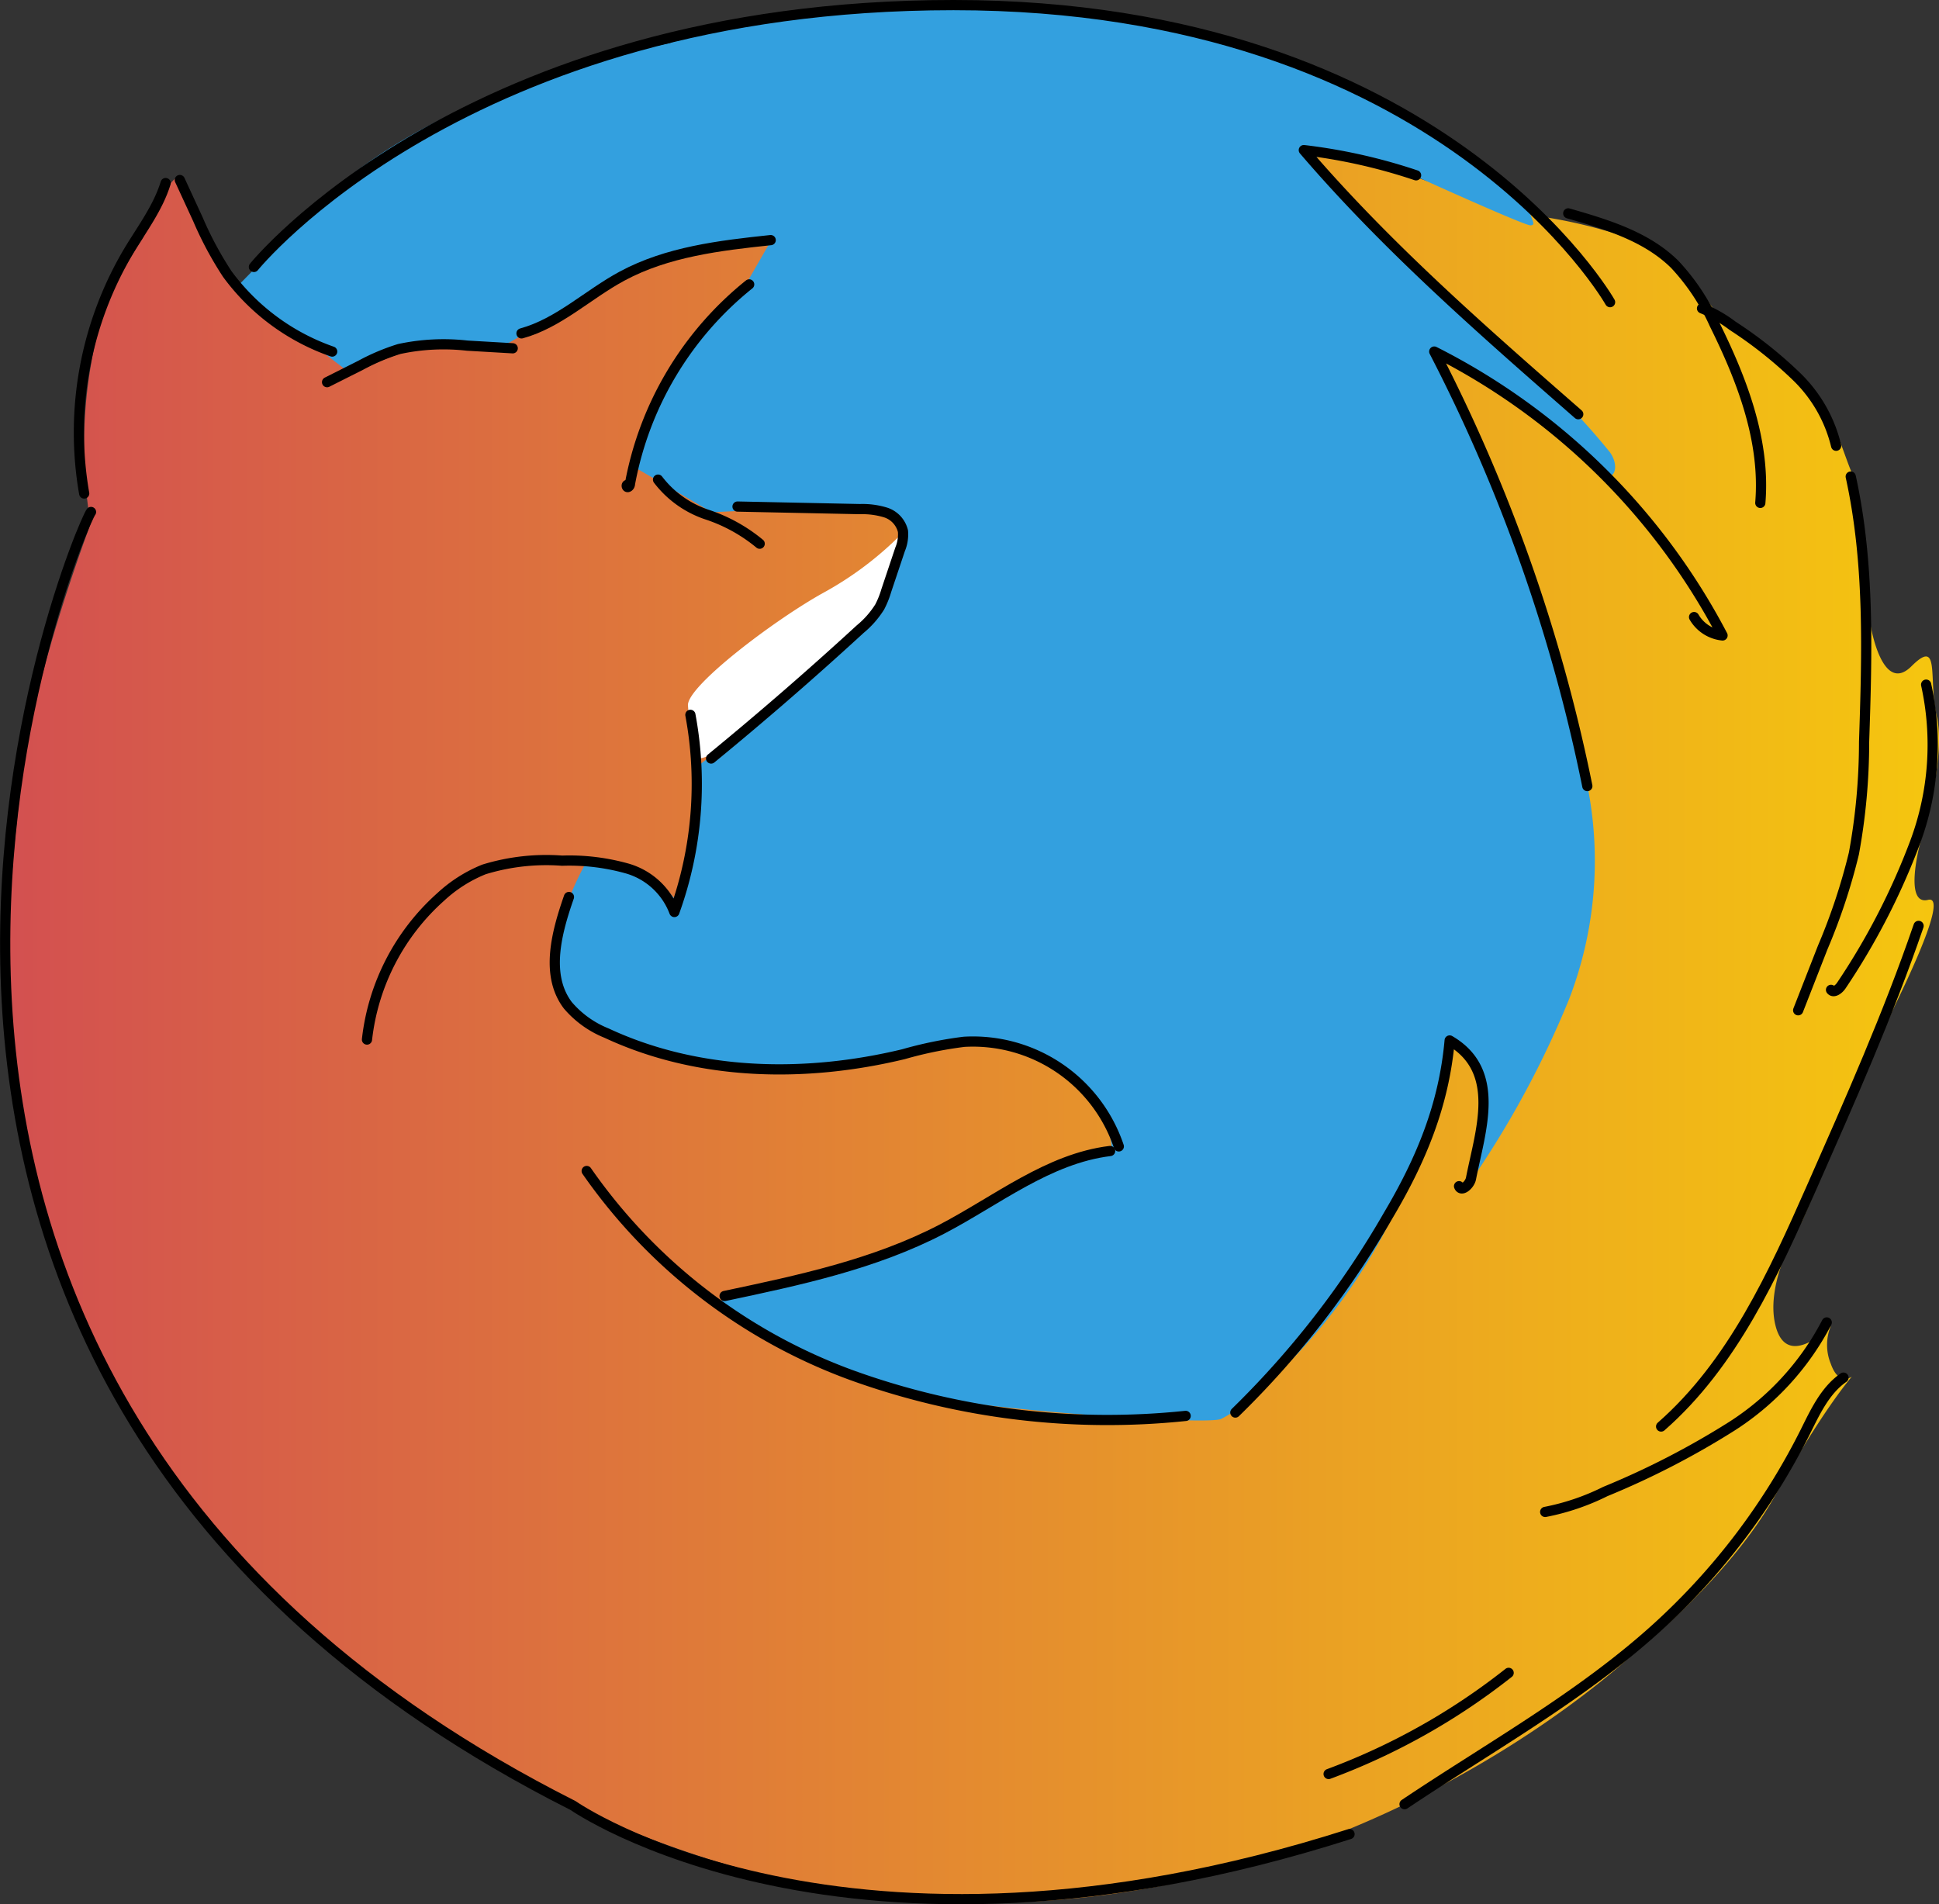 <svg xmlns="http://www.w3.org/2000/svg" xmlns:xlink="http://www.w3.org/1999/xlink" viewBox="0 0 190 186.61"><rect x="0" y="0" width="190" height="186.61" fill="#333333" stroke="none"/><defs><style>.cls-1{fill:url(#무제_그라디언트_6);}.cls-2{fill:#33a0df;}.cls-3{fill:#fff;}.cls-4{fill:none;stroke:#000;stroke-linecap:round;stroke-linejoin:round;}</style><linearGradient id="무제_그라디언트_6" x1="0.89" y1="100.57" x2="190" y2="100.57" gradientUnits="userSpaceOnUse"><stop offset="0" stop-color="#d35050"/><stop offset="1" stop-color="#f5c60f"/></linearGradient></defs><g id="레이어_2" data-name="레이어 2"><g id="라인"><path class="cls-1" d="M35.73,36.11,29.14,33s-5-3.27-6.49-5.82-4.72-9.78-5.23-9.78-1.6,1.92-1.6,1.92a36.59,36.59,0,0,1-1.88,4.1c-.73,1.17-3.63,5.39-4.58,10.06a46.5,46.5,0,0,0-.48,17.86S3,66.71,2,77.24s-10.48,66.24,50.5,97.89S160.11,162,160.11,162s9.34-7.3,13.88-15.53,7.47-11.57,7.47-11.57-1.26,1-2.06-1.25a4.85,4.85,0,0,1,0-3.71s-4.26,4.42-5.41,0,2.59-10.27,2.59-10.27,8.5-19.77,8.72-20.33,5.93-11.74,3.63-11.16-1-4.9-.6-6.2,2.31-8.11,1.45-11.77.4-7.79-2.48-4.92-4-4-4-4-.65-12.47-1.52-14.23-1.59-4.7-2.76-6.46-9.65-9.31-10.74-10-2.48-4.86-7.1-6.71A49.31,49.31,0,0,0,151,21.22s-8.29-2.4-12.44-3.93a71.45,71.45,0,0,0-10.37-2.58L73,24.09s-8.43,1.35-10.34,2.27a88.37,88.37,0,0,0-7.41,4.88l-8.84,3.07a31,31,0,0,0-5.65-.1A23.26,23.26,0,0,0,35.73,36.11Z"/><path class="cls-2" d="M57.49,84.42a28.05,28.05,0,0,0-2.61,6.31c-.45,2.44-1.78,8.25,4.56,10.51s11.84,4.53,19.69,3.47,15.35-2.92,17.37-2.62,8.21,1.11,10.67,5.68,1.59,5,1.59,5l-4.22,1.06L96,118.39s-8.3,4.52-13.19,5.82l-13.06,3.48s11.68,7.26,19.45,8.89,29,3.1,30.45,2.47a12.12,12.12,0,0,0,2.94-2.1,54.31,54.31,0,0,0,14.36-18.81c5.36-11.83,5.39-16,5.39-16a4.32,4.32,0,0,1,2.33,2.45,15.8,15.8,0,0,1,.41,6.77c-.38,1.83-1.33,4.91-1.33,4.91a94.33,94.33,0,0,0,10-18.35A37.67,37.67,0,0,0,155.55,77c-.66-3.16-5-18.71-5-18.71l-7.9-19.57-1.48-4.3L146.76,38s9.06,7.09,10.2,8.24,1.82-.47.81-1.9a66.2,66.2,0,0,0-4.47-5L138.67,26.16,131,18.33l-2.37-3.51L138.13,17s11.16,5.08,11.83,5.08,0-.63-.23-1.94S137,10.89,137,10.89A82.44,82.44,0,0,0,96.06.53C72.7,1,65.61,4.24,65.61,4.24s-23.44,4-35.32,16.67L23.22,28.1l10.89,8.31s5.83-2.51,8.22-2.63,7.2,0,7.2,0l6.89-3.95s6-4.08,10-4.82,9.15-1.46,9.15-1.46l-2.88,5-4.93,5.26s-4.07,4.78-4.4,6.83-1.22,5.12-1.22,5.12l3.43,2,4.19,2.44s11.89-.61,13.52-.53,4.79.75,5.07,1.61a5.11,5.11,0,0,1,.09,2.06l-1.33,4.74a25.65,25.65,0,0,1-4.21,5.17c-2.59,2.39-14.57,11.87-14.57,11.87v7l-1.91,6.41a7.25,7.25,0,0,0-3.64-2.88A28.37,28.37,0,0,0,57.49,84.42Z"/><path class="cls-3" d="M68.28,74.33a27.84,27.84,0,0,1-.87-5.24c0-1.91,8.41-8.3,13.27-11a33.15,33.15,0,0,0,7.77-5.88S87.31,58,86,59.68,71.45,74.59,68.28,74.33Z"/><path class="cls-4" d="M24.88,26.16S45.56.5,93.43.5s64.34,29.11,64.34,29.11"/><path class="cls-4" d="M17.62,17.64,19.4,21.5a34.36,34.36,0,0,0,2.87,5.35,21.54,21.54,0,0,0,10.28,7.6"/><path class="cls-4" d="M16.23,17.94c-.74,2.41-2.3,4.47-3.6,6.63A34.8,34.8,0,0,0,8.25,48.36"/><path class="cls-4" d="M51.1,32.67c3.65-1,6.51-3.81,9.85-5.61,4.43-2.39,9.57-3,14.57-3.53"/><path class="cls-4" d="M73.41,27.87A32.65,32.65,0,0,0,61.73,47.41c0,.13-.08.29-.21.32s-.16-.27,0-.21"/><path class="cls-4" d="M64.48,47a10,10,0,0,0,4.78,3.42,15.89,15.89,0,0,1,5.18,2.86"/><path class="cls-4" d="M72.27,49.64l12,.25a7.72,7.72,0,0,1,2.54.34,2.55,2.55,0,0,1,1.67,1.82,3.79,3.79,0,0,1-.28,1.78l-1.36,4.06a8.81,8.81,0,0,1-.64,1.59,9,9,0,0,1-1.91,2.17q-7.12,6.54-14.61,12.68"/><path class="cls-4" d="M50.24,34.13l-4.46-.26a20.65,20.65,0,0,0-6.66.33,20.78,20.78,0,0,0-3.77,1.59l-3.3,1.66"/><path class="cls-4" d="M8.92,50.17c-1,1.14-36.77,84.37,47.23,126.76,0,0,26.56,18.63,76.09,2.8"/><path class="cls-4" d="M138.76,17.18a54.4,54.4,0,0,0-11-2.47c8.1,9.46,17.52,17.69,26.89,25.88"/><path class="cls-4" d="M166,60.47a3.65,3.65,0,0,0,2.79,1.8,64.83,64.83,0,0,0-28.25-27.82,163,163,0,0,1,15,42.58"/><path class="cls-4" d="M121.05,138.42a88.77,88.77,0,0,0,15-19.35c3.22-5.43,5.44-10.81,6-17.11,5.15,3,3,8.86,2.09,13.53-.12.61-.94,1.34-1.17.75"/><path class="cls-4" d="M67.65,70.05a36.94,36.94,0,0,1-1.57,19.32,7,7,0,0,0-4.58-4.25,20.94,20.94,0,0,0-6.42-.78,20.77,20.77,0,0,0-7.66.86,13.8,13.8,0,0,0-4.21,2.67,22,22,0,0,0-7.25,14"/><path class="cls-4" d="M55.75,87.9c-1.22,3.49-2.34,7.66-.11,10.61a9.75,9.75,0,0,0,3.8,2.73c9,4.2,19.47,4.39,29.11,2.06a38.85,38.85,0,0,1,5.92-1.21,15.08,15.08,0,0,1,15.16,10.25"/><path class="cls-4" d="M57.49,114.75a54.33,54.33,0,0,0,25.94,20,73.72,73.72,0,0,0,32.75,4"/><path class="cls-4" d="M71,127c7.29-1.54,14.68-3.11,21.29-6.55,5.41-2.82,10.43-6.92,16.49-7.66"/><path class="cls-4" d="M130.19,173.84a64.7,64.7,0,0,0,17.64-9.91"/><path class="cls-4" d="M151.41,148.16a23,23,0,0,0,5.89-2,80.15,80.15,0,0,0,12.39-6.39A26.65,26.65,0,0,0,179,129.59"/><path class="cls-4" d="M162.77,139.79c7-6.13,11-14.93,14.76-23.45S185,99.47,188,90.73"/><path class="cls-4" d="M176.2,99l2.4-6.14a59,59,0,0,0,3.06-9.22,60.68,60.68,0,0,0,1-10.94c.29-8.7.56-17.5-1.31-26"/><path class="cls-4" d="M153.67,20.91c3.75,1.08,7.66,2.25,10.44,5A21.38,21.38,0,0,1,168,31.77c2.71,5.47,5,11.43,4.49,17.51"/><path class="cls-4" d="M166.78,30.22a13,13,0,0,1,3,1.71A41.55,41.55,0,0,1,176,36.86a14,14,0,0,1,3.92,6.82"/><path class="cls-4" d="M179.42,97c.26.33.76-.06,1-.41a67.84,67.84,0,0,0,7.22-14,27.38,27.38,0,0,0,1.1-15.5"/><path class="cls-4" d="M180.64,135c-1.81,1.26-2.78,3.38-3.76,5.35a65.51,65.51,0,0,1-14.6,19.22c-7.44,6.73-16.31,11.64-24.65,17.23"/></g></g></svg>